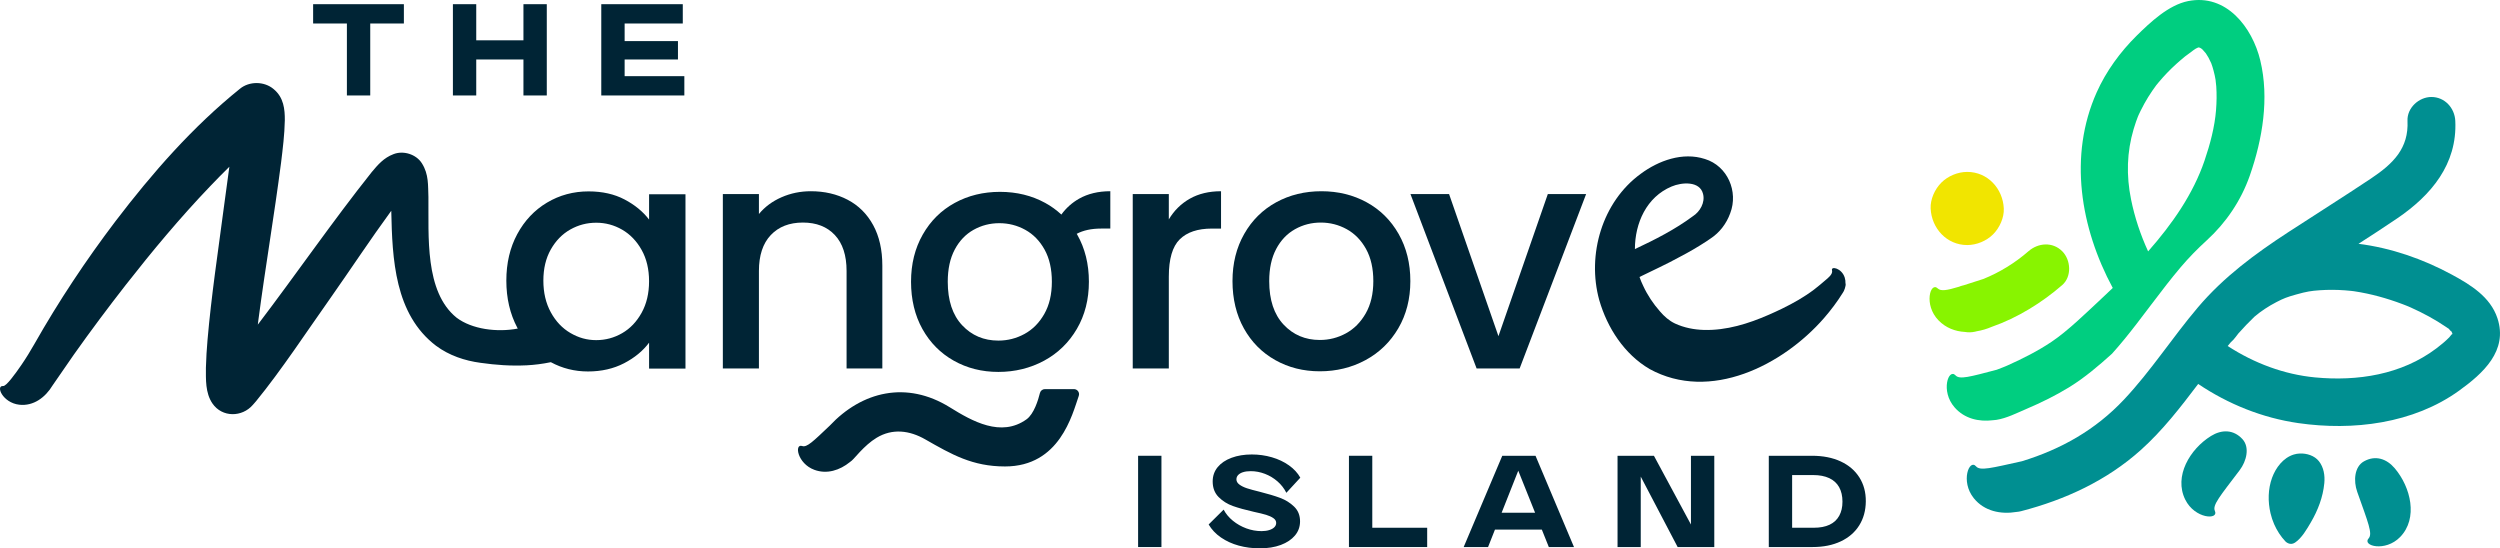 <?xml version="1.0" encoding="UTF-8"?>
<svg id="Layer_2" data-name="Layer 2" xmlns="http://www.w3.org/2000/svg" viewBox="0 0 3029.44 664.47">
  <defs>
    <style>
      .cls-1 {
        fill: #00ce80;
      }

      .cls-2 {
        fill: #002435;
      }

      .cls-3 {
        fill: #008f91;
      }

      .cls-4 {
        fill: #f1e500;
      }

      .cls-5 {
        fill: #88f400;
      }
    </style>
  </defs>
  <g id="Layer_1-2" data-name="Layer 1">
    <g>
      <g>
        <rect class="cls-2" x="1379.13" y="552.29" width="28.28" height="110.6"/>
        <path class="cls-2" d="m1506.24,572.2c2.58-.84,5.71-1.26,9.4-1.26,5.79,0,11.51,1.08,17.14,3.24,5.63,2.16,10.72,5.21,15.25,9.16,4.53,3.95,8.11,8.56,10.74,13.83l16.91-18.33c-3.16-5.69-7.74-10.66-13.75-14.93s-12.9-7.53-20.7-9.8c-7.8-2.26-15.91-3.4-24.33-3.4-9.16,0-17.35,1.34-24.57,4.03s-12.82,6.48-16.83,11.38c-4,4.9-6,10.66-6,17.3,0,7.79,2.42,14.11,7.27,18.96,4.84,4.85,10.61,8.45,17.3,10.82,6.69,2.37,15.14,4.71,25.36,7.03,6.42,1.37,11.38,2.58,14.85,3.63,3.48,1.05,6.37,2.37,8.69,3.95,2.32,1.58,3.48,3.53,3.48,5.84,0,2-.74,3.74-2.21,5.21-1.48,1.48-3.56,2.64-6.24,3.48-2.69.84-5.77,1.26-9.24,1.26-6.32,0-12.48-1.11-18.48-3.32-6-2.21-11.43-5.29-16.28-9.24-4.85-3.95-8.59-8.45-11.22-13.51l-18.17,18.01c3.58,6.11,8.53,11.35,14.85,15.72,6.32,4.37,13.51,7.66,21.57,9.88,8.06,2.21,16.61,3.32,25.68,3.32,9.58,0,18.04-1.37,25.36-4.11,7.32-2.74,13.04-6.56,17.14-11.46,4.11-4.9,6.16-10.61,6.16-17.14,0-7.27-2.4-13.22-7.19-17.85-4.79-4.63-10.45-8.16-16.98-10.59-6.53-2.42-14.8-4.9-24.81-7.43-6.53-1.58-11.64-2.98-15.33-4.19-3.69-1.21-6.74-2.71-9.16-4.5-2.43-1.79-3.64-3.89-3.64-6.32,0-2,.68-3.74,2.05-5.21,1.37-1.47,3.34-2.63,5.92-3.48Z"/>
        <polygon class="cls-2" points="1662.9 552.29 1634.62 552.29 1634.62 662.89 1729.42 662.89 1729.42 639.51 1662.9 639.51 1662.9 552.29"/>
        <path class="cls-2" d="m1820.42,552.29l-46.77,110.6h29.55l8.37-21.17h56.78l8.48,21.17h30.49l-46.61-110.6h-40.29Zm-.79,69.05l20.16-50.97,20.41,50.97h-40.56Z"/>
        <polygon class="cls-2" points="2049.05 635.59 2004.18 552.29 1960.1 552.29 1960.1 662.89 1988.22 662.89 1988.22 577.55 2032.93 662.89 2077.33 662.89 2077.33 552.29 2049.05 552.29 2049.05 635.59"/>
        <path class="cls-2" d="m2253.19,578.6c-5.27-8.37-12.82-14.85-22.67-19.44-9.85-4.58-21.46-6.87-34.84-6.87h-52.3v110.6h53.09c13.06,0,24.44-2.29,34.13-6.87,9.69-4.58,17.14-11.03,22.36-19.36,5.21-8.32,7.87-18.01,7.98-29.07.1-10.95-2.48-20.62-7.74-28.99Zm-24.49,46.45c-2.64,4.79-6.53,8.4-11.69,10.82-5.16,2.42-11.48,3.63-18.96,3.63h-26.39v-63.83h25.6c7.58,0,14.03,1.24,19.36,3.71,5.32,2.48,9.32,6.14,12.01,10.98,2.69,4.85,4.03,10.69,4.03,17.54s-1.32,12.35-3.95,17.14Z"/>
        <polygon class="cls-2" points="420.36 115.68 448.65 115.68 448.65 28.47 489.41 28.47 489.41 5.08 379.44 5.08 379.44 28.47 420.36 28.47 420.36 115.68"/>
        <polygon class="cls-2" points="577.1 72.08 634.3 72.08 634.3 115.68 662.58 115.68 662.58 5.08 634.3 5.08 634.3 48.85 577.1 48.85 577.1 5.08 548.82 5.08 548.82 115.68 577.1 115.68 577.1 72.08"/>
        <polygon class="cls-2" points="829.27 92.3 756.91 92.3 756.91 72.08 821.53 72.08 821.53 49.8 756.91 49.8 756.91 28.47 827.38 28.47 827.38 5.08 728.62 5.08 728.62 115.68 829.27 115.68 829.27 92.3"/>
        <path class="cls-2" d="m1301.35,471.51h-35.16c-2.88,0-5.36,1.98-6.04,4.78-2.04,8.36-7.2,25.34-16.21,31.83-30.88,22.17-65.9,2.25-92.88-14.5-52.54-32.65-106.69-19.34-145.66,22.24-20.13,19.12-27.6,26.54-33.28,24.64-9.82-3.28-5.98,21.23,14.73,28.84,15.26,5.61,30.76.54,43.02-9.38,1.61-1.11,3.14-2.46,4.57-4.05.23-.22,6.52-7.18,7.49-8.21,6.09-6.4,12.67-12.55,20.28-17.18,19.31-11.69,40.08-8.95,59.08,1.95,32.1,18.33,57.11,32.77,96.6,32.77,66.26,0,81.39-62.65,89.35-85.51,1.41-4.04-1.6-8.22-5.88-8.22Z"/>
        <path class="cls-2" d="m1011.67,284.85c9.46,10.1,14.19,24.61,14.19,43.53v118.11h43.33v-124.63c0-19.18-3.71-35.53-11.12-49.09-7.42-13.55-17.71-23.78-30.87-30.68-13.17-6.9-28.06-10.36-44.68-10.36-12.53,0-24.35,2.43-35.47,7.29-11.12,4.86-20.26,11.64-27.41,20.32v-24.16h-43.72v211.3h43.72v-118.11c0-18.92,4.79-33.42,14.38-43.53,9.59-10.1,22.56-15.15,38.92-15.15s29.28,5.05,38.73,15.15Z"/>
        <path class="cls-2" d="m1479.62,276.99v-45.25c-14.57,0-27.17,3.01-37.78,9.01-10.61,6.01-19.12,14.38-25.5,25.12v-30.68h-43.72v211.3h43.72v-111.21c0-21.47,4.41-36.56,13.23-45.25,8.82-8.69,21.79-13.04,38.92-13.04h11.12Z"/>
        <path class="cls-2" d="m1286.14,260c-5.87-5.43-12.36-10.16-19.56-14.1-16.36-8.95-34.65-13.42-54.84-13.42s-38.48,4.48-54.84,13.42c-16.36,8.95-29.28,21.73-38.73,38.35-9.46,16.62-14.19,35.66-14.19,57.14s4.6,40.84,13.81,57.33c9.2,16.49,21.86,29.28,37.97,38.35,16.11,9.08,34.13,13.61,54.07,13.61s38.67-4.54,55.41-13.61c16.74-9.07,29.97-21.92,39.69-38.54,9.71-16.62,14.57-35.67,14.57-57.14s-4.73-40.52-14.19-57.14c-.18-.32-.39-.61-.57-.93,7.89-4.19,17.74-6.36,29.63-6.36h11.08v-45.25c-14.56,0-27.16,3.05-37.76,9.01-8.56,4.87-15.78,11.27-21.55,19.27Zm-20.71,120.51c-6.14,10.74-14.13,18.79-23.97,24.16-9.84,5.37-20.39,8.05-31.64,8.05-17.64,0-32.28-6.2-43.91-18.6-11.64-12.4-17.45-29.97-17.45-52.73,0-15.34,2.81-28.31,8.43-38.92,5.62-10.61,13.23-18.6,22.82-23.97,9.58-5.37,20-8.05,31.25-8.05s21.73,2.69,31.45,8.05c9.71,5.37,17.51,13.36,23.39,23.97,5.88,10.61,8.82,23.58,8.82,38.92s-3.07,28.38-9.2,39.12Z"/>
        <path class="cls-2" d="m1694.46,397.78c9.71-16.62,14.57-35.67,14.57-57.14s-4.73-40.52-14.19-57.14c-9.46-16.62-22.38-29.4-38.73-38.35-16.36-8.95-34.65-13.42-54.84-13.42s-38.48,4.48-54.84,13.42c-16.36,8.95-29.28,21.73-38.73,38.35-9.46,16.62-14.19,35.66-14.19,57.14s4.6,40.84,13.81,57.33c9.2,16.49,21.86,29.28,37.97,38.35,16.11,9.08,34.13,13.61,54.07,13.61s38.67-4.54,55.41-13.61c16.74-9.07,29.97-21.92,39.69-38.54Zm-63.46,6.14c-9.84,5.37-20.39,8.05-31.64,8.05-17.64,0-32.28-6.2-43.91-18.6-11.64-12.4-17.45-29.97-17.45-52.73,0-15.34,2.81-28.31,8.43-38.92,5.62-10.61,13.23-18.6,22.82-23.97,9.58-5.37,20-8.05,31.25-8.05s21.73,2.69,31.45,8.05c9.71,5.37,17.51,13.36,23.39,23.97,5.88,10.61,8.82,23.58,8.82,38.92s-3.07,28.38-9.2,39.12c-6.14,10.74-14.13,18.79-23.97,24.16Z"/>
        <polygon class="cls-2" points="1815.78 407.37 1755.96 235.19 1709.17 235.19 1789.32 446.49 1841.47 446.49 1922.01 235.19 1875.6 235.19 1815.78 407.37"/>
        <path class="cls-2" d="m786.52,266.05c-7.42-9.71-17.32-17.83-29.72-24.35-12.41-6.52-26.91-9.78-43.53-9.78-18.41,0-35.22,4.54-50.43,13.61-15.21,9.08-27.22,21.8-36.04,38.16-8.82,16.37-13.23,35.16-13.23,56.37s4.41,40.21,13.23,56.95c.2.39.43.75.64,1.13-25.17,4.81-55.56.86-74.09-13.13-39.11-31.47-33.65-99.58-34.2-146.42-.59-13.61.63-27.34-7.92-40.72-6.9-11.01-22.6-15.85-34.57-11-11.56,4.39-18.71,12.69-26.16,21.61-47.5,59.69-91.57,123.8-138.09,184.91.28-2.18.57-4.37.83-6.54,8.29-62.86,19.17-126.33,27.37-189.81,2.04-16.92,4.18-33.56,4.53-51.23.08-13.4-1.21-27.63-13.56-37.85-11.37-9.63-29.46-9.71-40.77-.44-57.67,46.46-106.28,102.15-150.97,160.7-35.89,47.33-68.74,96.83-98.02,148.42-4.93,8.69-10.14,17.21-15.79,25.46-7.85,11.46-18.47,25.98-22.16,25.67-9.54-.79-.72,20.36,19.53,22.66,17.23,1.95,31.62-8.92,40.35-23.43,8.54-12.49,17.14-24.94,25.8-37.35,20.29-28.65,41.34-56.8,62.92-84.47,32.21-41.14,66.03-81.67,101.99-119.25,7.72-8.1,15.55-16.07,23.49-23.86-2.16,16.74-4.63,33.5-6.8,50.17-6.92,52.69-15.04,106.14-19.67,159.71-.9,10.96-1.69,21.97-1.96,33.66.02,13.92-.86,30.46,7.94,43.33,11.81,17.17,35.95,16.75,48.93,1.71l.86-.97s3.06-3.53,3.07-3.53c30.43-37.15,62.4-85.83,90.25-125.16,24.8-35.26,48.34-71.05,73.57-105.55,1.21,58.3,4.02,125.35,54.27,163.58,15.96,11.84,34.85,18.11,53.91,20.65,18.77,2.64,36.3,3.95,56.05,3.01,9.24-.49,18.88-1.66,29.15-3.78,13.78,7.47,28.79,11.24,45.03,11.24s30.93-3.33,43.72-9.97c12.78-6.65,22.88-14.96,30.29-24.93v31.45h44.1v-211.3h-44.1v30.68Zm-9.01,112.94c-6.01,10.87-13.87,19.11-23.58,24.73-9.72,5.63-20.2,8.44-31.45,8.44s-21.41-2.88-31.25-8.63c-9.85-5.75-17.77-14.12-23.78-25.12-6.01-10.99-9.01-23.78-9.01-38.35s3-27.16,9.01-37.77c6.01-10.6,13.86-18.66,23.58-24.16,9.71-5.49,20.19-8.24,31.45-8.24s21.73,2.82,31.45,8.44c9.71,5.63,17.58,13.81,23.58,24.54,6.01,10.74,9.01,23.39,9.01,37.97s-3,27.3-9.01,38.16Z"/>
        <path class="cls-2" d="m1998.85,447.12c73.41,40.32,161.6-4.47,211.46-61.67,8.36-9.63,15.96-19.73,22.68-30.51,1.82-2.2,3.86-8.49,3.51-10.97-.04-.35-.11-.53-.2-.66.08-2.3-.18-4.65-.93-7.01-3.65-11.48-16.92-14.16-15.37-8.72,1.3,4.57-4.78,9.23-7.72,11.73-4.58,3.9-9.14,7.86-13.94,11.5-12.09,9.17-25.39,16.65-39.02,23.28-5.25,2.55-10.56,4.98-15.9,7.32-24.55,10.78-51.44,19.17-78.53,18.41-12.08-.34-24.16-2.69-35.17-7.79-7.09-3.34-13.06-8.65-18.15-14.6-8.26-9.35-15.24-19.81-20.44-31.14-1.69-3.41-3.16-6.98-4.43-10.65,16.18-7.97,32.72-15.45,48.46-24.15,11.07-5.73,21.88-12.01,32.34-18.83l5.24-3.57c11.06-7.23,19.36-18.1,23.9-30.71,10.06-26.19-3.15-57.26-30.63-65.7-27.04-8.78-56.25,1.95-77.81,17.94-46.73,33.96-65.49,98.07-50.24,153.17,9.77,33.65,30.38,65.42,60.88,83.34Zm26.72-221.1c12.33-5.27,34.28-6.94,38.15,8.98,2.67,10.34-3.62,21.47-12.35,27.03-21.5,15.97-45.75,28.33-70.23,39.8.03-31.55,14.14-63.1,44.43-75.81Z"/>
      </g>
      <g>
        <g>
          <path class="cls-3" d="m2717.34,532.12c-10.94-11.93-25.33-11.74-38.16-3.77-25.35,15.74-45.26,48.69-31.12,77.13,11.64,23.42,41.02,24.79,35.88,13.64-3.22-7,6.17-17.83,30.04-49.36,8.46-11.18,12.37-27.82,3.37-37.63Z"/>
          <path class="cls-3" d="m2786.92,549.55c-2.5.1-4.95.5-7.26,1.2-12.92,3.91-21.95,15.98-26.42,28.2-4.99,13.65-5.19,28.94-1.88,43.01,1.07,4.54,2.53,8.99,4.4,13.26,3.36,7.66,7.95,14.82,13.71,20.9,0,0,5.29,5.58,11.55,1.41,8.24-5.49,14.45-16.42,19.3-24.71,8.48-14.47,14.62-30.5,16.22-47.28.89-9.35-.61-19.18-6.58-26.72-5.32-6.71-14.73-9.61-23.05-9.28Z"/>
          <path class="cls-3" d="m2864.49,559.11c13.99-7.91,27.63-3.21,37.45,8.4,19.41,22.95,28.49,60.56,6.52,83.19-18.09,18.64-46.46,10.71-38.24,1.7,5.16-5.65-.53-18.91-13.8-56.42-4.71-13.3-3.45-30.36,8.07-36.88Z"/>
        </g>
        <path class="cls-4" d="m2383.83,296.95c11.36,0,23.3-4.94,31.34-12.98s13.47-20.3,12.98-31.34c-1.08-24.01-19.47-44.32-44.32-44.32-11.36,0-23.3,4.94-31.34,12.98s-13.47,20.3-12.98,31.34c1.08,24.01,19.47,44.32,44.32,44.32h0Z"/>
        <path class="cls-3" d="m2971.54,406.09c.04-.2.08-.38.11-.52-.03.16-.06.33-.11.52Z"/>
        <path class="cls-5" d="m2498.97,304.47c-11.7-11.7-29.12-10.3-40.95,0-16.39,14.28-35.18,25.75-54.7,33.59-9.27,2.97-17.04,5.52-23.56,7.57-.57.14-1.15.29-1.72.43-1.42.33-2.76.81-4.07,1.37-15.14,4.58-22.19,5.64-25.85,2.09-8.9-8.63-17.45,19.81.96,38.74,8.83,9.08,20.1,13.32,31.96,13.99,4.02.68,8.23.61,12.39-.35.64-.15,1.27-.33,1.9-.48,6.18-1.02,12.33-2.86,18.18-5.36,31.26-10.86,61.24-29.55,85.45-50.65,11.8-10.28,10.52-30.43,0-40.95Z"/>
        <path class="cls-1" d="m2739,73.37c-9.68-40.31-41.27-81.31-87.54-72.04-23.54,4.72-45.69,25.5-62.31,41.92-19.92,19.69-36.98,43.04-48.43,68.64-34.4,76.98-19.67,164.4,19.47,237.04-4.37,4.2-8.77,8.37-13.14,12.44-19.32,18.03-41.42,39.68-60.99,52.8-16.61,11.15-34.57,20.19-52.8,28.39-.94.42-1.89.82-2.83,1.24,0,0-.02.02-.05.02h-.02s-.05.02-.07.02c-.05.05-.12.07-.17.07-.12.05-.27.12-.45.2-.99.4-2.61,1.04-2.96,1.19-2.37.94-4.75,1.86-7.14,2.76-32.73,8.58-44.96,12.15-49.87,6.83-8.41-9.11-18.52,18.81-1.2,38.73,11.87,13.66,29.28,17.76,46.6,15.59,1.37-.08,2.74-.21,4.11-.42,12.42-1.96,24.88-8.37,36.31-13.24,18.08-7.7,35.81-16.37,52.52-26.72,18.33-11.37,35.07-25.6,51.26-40.21,10.43-11.6,20.19-23.72,29.7-36.06,12.19-15.74,23.99-31.81,36.26-47.48,5.59-7.15,11.27-14.2,17.14-21.13,9.9-11.67,20.46-22.45,31.56-32.56,23.59-21.5,41.74-48.43,52.29-78.54.07-.2.14-.4.21-.6,15.22-43.71,23.52-93.2,12.54-138.9Zm-53.64,59.9c-1.66,20.86-7.23,41.55-13.96,61.34-13.66,40.26-39.09,76.86-68.37,110.01-9.21-20.09-16.27-41.15-20.66-62.9-5.94-29.33-5.09-57.59,3.1-85.23.87-3,1.84-5.98,2.88-8.94.6-1.66,1.22-3.3,1.84-4.97.05-.1.2-.5.37-.97.07-.17.15-.37.22-.55.4-.89.84-1.96.99-2.28.72-1.51,1.44-3.05,2.19-4.57,1.44-2.98,2.98-5.91,4.59-8.79,2.93-5.24,6.08-10.36,9.46-15.3,1.49-2.19,3.1-4.32,4.62-6.48.02-.05.05-.07.07-.12,1.02-1.29,2.06-2.56,3.13-3.82,6.58-7.9,13.76-15.32,21.38-22.23,3.38-3.08,6.85-5.99,10.36-8.89.17-.15.35-.27.5-.4.07-.05.12-.07.12-.1,1.32-1.07,2.09-1.59,2.19-1.59.94-.7,1.89-1.44,2.83-2.11,3.1-2.21,6.85-5.56,10.45-6.83,1.29-.45,3.8.99,5.34,2.53.65.65,3.1,3.58,4,4.57.84,1.42,2.76,4.45,3.2,5.19.5.84,2.83,6.03,3.2,6.53,0-.02,0-.05-.02-.12,1.19,3.15,2.19,6.38,3.03,9.64.99,3.68,1.81,7.48,2.43,11.22-.17-.62.67,6.31.77,7.5.65,9.54.5,19.12-.27,28.66Z"/>
        <path class="cls-3" d="m3026.33,385.6c-8.58-25.93-32.73-40.66-55.55-52.99-34.76-18.79-73.35-32.2-112.8-37.17,15.71-10.09,31.36-20.26,46.79-30.74,41.19-27.97,72.98-65.67,70.5-118.22-.74-15.63-12.78-28.96-28.96-28.96-15.11,0-29.7,13.26-28.96,28.96,1.56,33.07-16.97,51.64-44.29,69.87-33.03,22.04-66.71,43.17-99.97,64.86-40.39,26.34-78.4,54.33-109.74,91.29-30.87,36.42-56.8,76.9-89.57,111.73-34.68,36.86-76.25,60.12-123.61,74.68-37.25,8.21-50.72,11.98-55.67,6.18-8.06-9.42-19.22,18.09-2.66,38.66,12.65,15.72,32.64,19.82,51.98,16.57,1.73-.15,3.5-.42,5.34-.9,53.42-13.86,103.64-37,144.97-74.05,26.51-23.76,48.18-51.84,69.59-80.11,36.31,24.45,77.75,41.15,121.27,47.44,66.27,9.57,139.5.66,194.94-39.34,28.82-20.79,59.48-48.25,46.4-87.78Zm-54.68,19.95c.36-2.44-2.4,1.92-3.64,3.18-4.75,4.83-10.2,9.33-15.6,13.4-42.36,31.97-95.76,40.08-147.06,35.2-37.34-3.55-73.82-17.17-105.9-38.05,1.24-1.51,2.48-3.01,3.74-4.5,2.19-1.89,4.2-4.05,5.97-6.46,1.04-1.41,2.1-2.79,3.16-4.14,6.26-7.05,12.75-13.89,19.56-20.4,8.06-6.83,16.86-12.63,26.67-17.72,8.63-4.48,12.67-6.05,23.87-9.19,13.01-3.65,18.23-4.42,28.51-5.15,10.19-.72,20.43-.65,30.61.09,2.42.18,4.82.43,7.23.65.67.06,2.73.32,3.75.45,5.23.78,10.44,1.73,15.61,2.83,9.67,2.06,19.23,4.66,28.64,7.7,4.79,1.55,9.55,3.22,14.26,5,1.68.64,3.35,1.3,5.03,1.95,1.27.52,2.02.83,2.32.94.98.43,1.96.85,2.93,1.28,15.07,6.75,29.71,14.65,43.35,23.99,1.11.76,2.26,1.53,3.37,2.32-.93-.41,2.85,3.6,2.19,2.09,1.04,2.41,1.81,2.53,1.45,4.52Z"/>
      </g>
    </g>
  </g>
</svg>